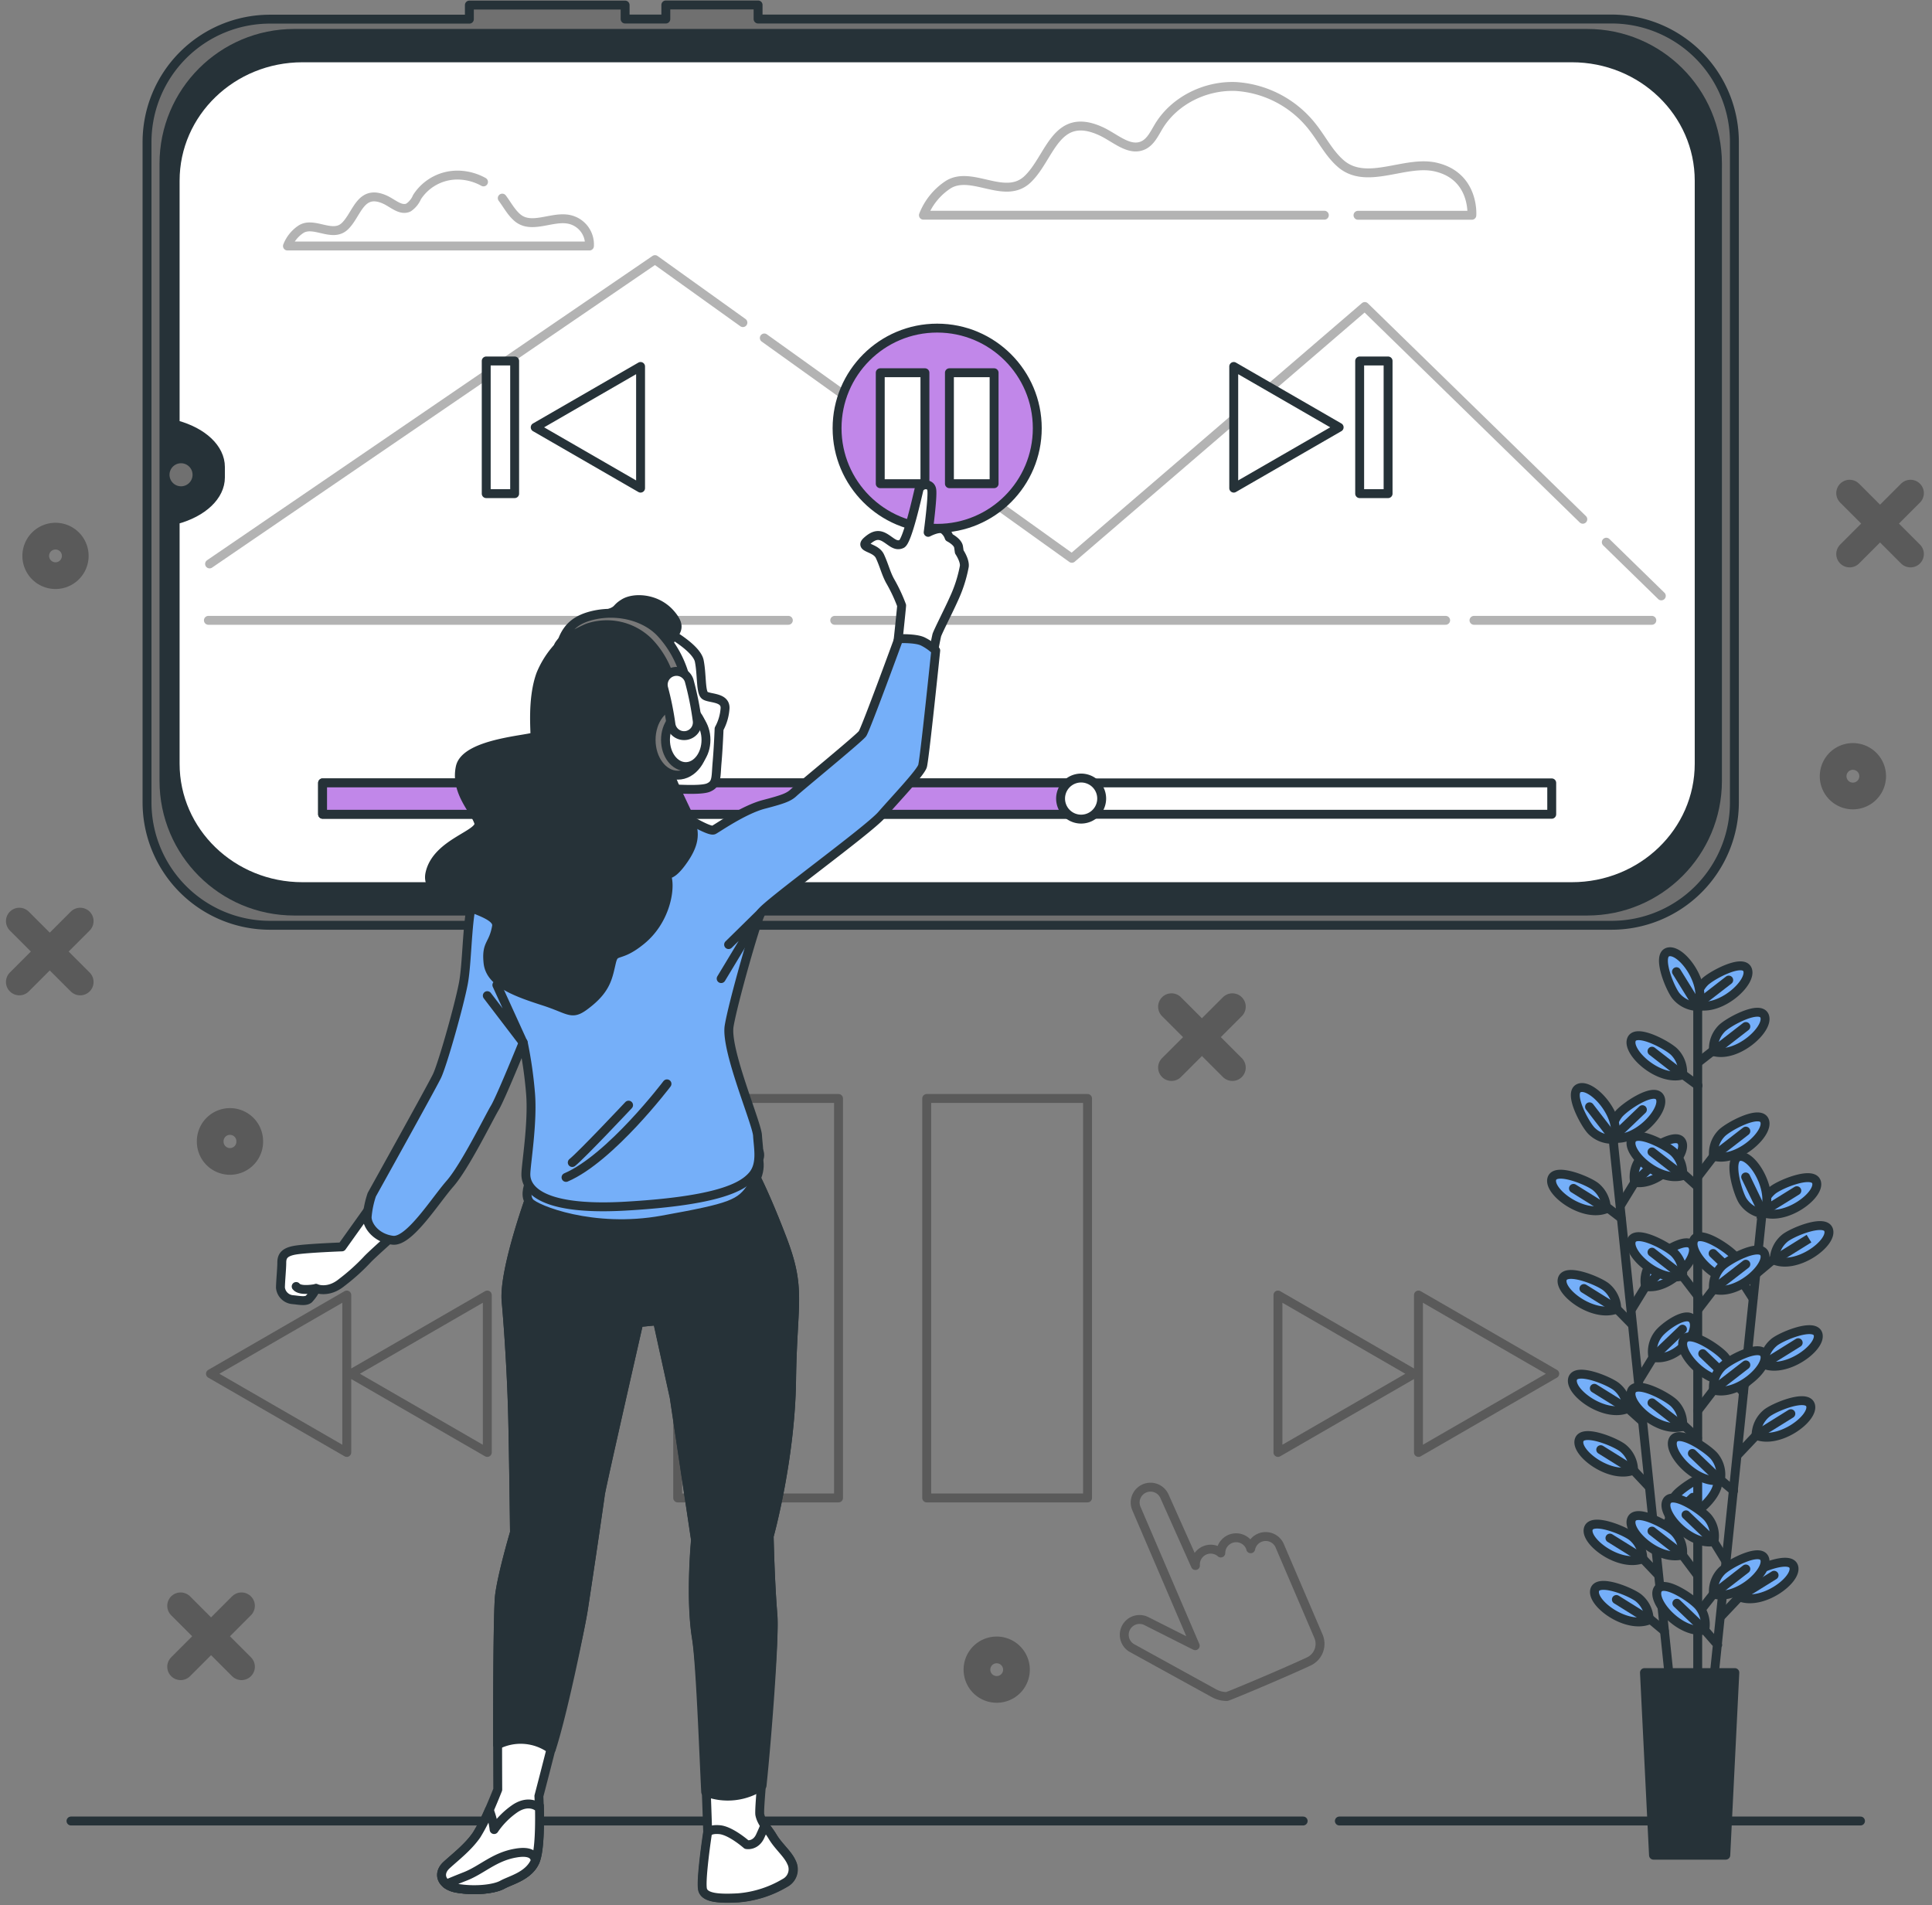 <svg width="217" height="214" fill="none" xmlns="http://www.w3.org/2000/svg"><rect width="100%" height="100%" fill="#808080" stroke="none"/><path d="M150.435 204.528h58.534M7.974 204.528H146.37" stroke="#263238" stroke-linecap="round" stroke-linejoin="round"/><g opacity=".3" stroke="#000" stroke-linecap="round" stroke-linejoin="round"><path d="M94.181 123.376H76.118v44.866h18.064v-44.866ZM122.152 123.376h-18.064v44.866h18.064v-44.866Z"/></g><g opacity=".3" stroke="#000" stroke-linecap="round" stroke-linejoin="round"><path d="m23.641 154.295 15.308-8.843v17.681l-15.308-8.838ZM39.424 154.295l15.308-8.843v17.681l-15.308-8.838Z"/></g><g opacity=".3" stroke="#000" stroke-linecap="round" stroke-linejoin="round"><path d="m174.629 154.295-15.309-8.843v17.681l15.309-8.838ZM158.846 154.295l-15.308-8.843v17.681l15.308-8.838Z"/></g><path opacity=".3" d="M146.993 186.613a2.183 2.183 0 0 0 1.093-2.847l-4.313-10.065a1.72 1.72 0 0 0-3.298.249v-.053a1.721 1.721 0 0 0-3.355.528 1.716 1.716 0 0 0-1.897-.25 1.72 1.72 0 0 0-.954 1.659l-3.466-7.755a1.717 1.717 0 0 0-2.236-.915 1.722 1.722 0 0 0-.946 2.223l6.624 15.452-5.479-2.76a1.709 1.709 0 0 0-1.894.231 1.723 1.723 0 0 0-.511 1.84 1.71 1.71 0 0 0 .857.996l9.14 5.033c.441.241.936.366 1.438.364.149-.005 6.211-2.536 9.197-3.93Z" stroke="#000" stroke-linecap="round" stroke-linejoin="round"/><g opacity=".3" stroke="#000" stroke-width="3" stroke-linecap="round" stroke-linejoin="round"><path d="m207.747 55.386 6.839 6.84M214.586 55.386l-6.839 6.84"/></g><g opacity=".3" stroke="#000" stroke-width="3" stroke-linecap="round" stroke-linejoin="round"><path d="m20.286 180.358 6.84 6.844M27.125 180.358l-6.839 6.844"/></g><g opacity=".3" stroke="#000" stroke-width="3" stroke-linecap="round" stroke-linejoin="round"><path d="m2.17 103.453 6.839 6.839M9.009 103.453l-6.84 6.839"/></g><g opacity=".3" stroke="#000" stroke-width="3" stroke-linecap="round" stroke-linejoin="round"><path d="m131.58 113.067 6.839 6.84M138.419 113.067l-6.839 6.84"/></g><path opacity=".3" d="M210.335 87.186a2.213 2.213 0 0 0-1.367-2.054 2.217 2.217 0 0 0-3.028 1.614 2.218 2.218 0 0 0 3.743 2.006c.416-.415.651-.978.652-1.566ZM28.05 128.227a2.22 2.22 0 1 0-4.439 0 2.22 2.22 0 0 0 4.44 0v0ZM114.168 187.528a2.222 2.222 0 0 0-3.789-1.569 2.224 2.224 0 0 0-.481 2.418 2.219 2.219 0 0 0 2.05 1.37 2.21 2.21 0 0 0 2.052-1.369c.111-.269.168-.558.168-.85ZM8.453 62.436a2.219 2.219 0 1 0-4.438 0 2.219 2.219 0 0 0 4.438 0Z" stroke="#000" stroke-width="3" stroke-linecap="round" stroke-linejoin="round"/><path d="M70.213.57H52.719v1.582H30.341a13.808 13.808 0 0 0-13.827 13.794V90.12a13.808 13.808 0 0 0 13.828 13.804h150.661a13.792 13.792 0 0 0 9.76-4.043 13.807 13.807 0 0 0 4.043-9.76V15.945a13.804 13.804 0 0 0-13.803-13.808H85.147V.556H74.785v1.582h-4.572V.571Z" fill="#707070" stroke="#263238" stroke-linejoin="round"/><path d="M18.417 18.38V87.7c0 8.079 6.549 14.628 14.628 14.628h145.231c8.079 0 14.628-6.55 14.628-14.628V18.381c0-8.079-6.549-14.628-14.628-14.628H33.045c-8.079 0-14.628 6.55-14.628 14.628Z" fill="#263238" stroke="#263238" stroke-linejoin="round"/><path d="M19.673 20.298v27.376l.1.029c3.025.81 4.985 2.674 4.985 4.74v1.189c0 2.065-1.96 3.934-4.985 4.744l-.1.024v27.377c0 7.625 6.398 13.808 14.297 13.808H176.55c7.898 0 14.301-6.183 14.301-13.808v-65.48c0-7.625-6.403-13.803-14.301-13.803H33.97c-7.899 0-14.297 6.178-14.297 13.804Z" fill="#fff" stroke="#263238" stroke-linecap="round" stroke-linejoin="round"/><path opacity=".3" d="M165.556 69.673h19.976M93.755 69.673h68.618M23.406 69.673h65.14" stroke="#000" stroke-linecap="round" stroke-linejoin="round"/><g opacity=".3" stroke="#000" stroke-linecap="round" stroke-linejoin="round"><path d="m180.418 60.898 6.178 6.029M85.847 37.96l34.546 24.745 32.898-28.278 24.487 23.892M23.54 63.337 73.569 29.16l9.873 7.074M152.529 24.18h12.787s.341-4.4-4.059-5.416c-3.432-.79-7.669 2.061-10.578-.316l-.072-.062c-1.27-1.093-2.051-2.636-3.072-3.969a11.871 11.871 0 0 0-8.728-4.702c-3.407-.139-6.897 1.563-8.66 4.482-.48.795-.897 1.725-1.735 2.123-1.587.743-3.183-.877-4.793-1.6-5.08-2.301-5.66 3.033-8.225 5.434-2.564 2.401-6.326-1.126-8.967.633a7.26 7.26 0 0 0-2.708 3.384h45.029M54.306 20.432a6.087 6.087 0 0 0-2.675-.762 5.396 5.396 0 0 0-4.793 2.468c-.2.474-.533.88-.958 1.17-.873.407-1.754-.48-2.632-.882-2.798-1.266-3.12 1.672-4.529 2.995-1.409 1.323-3.489-.623-4.941.345a3.993 3.993 0 0 0-1.49 1.865h33.918a2.876 2.876 0 0 0-2.234-2.981c-1.917-.436-4.236 1.136-5.828-.178l-.038-.033c-.7-.6-1.13-1.438-1.692-2.186"/></g><path d="M174.288 87.929H36.232v3.528h138.056v-3.528Z" fill="#fff" stroke="#263238" stroke-linecap="round" stroke-linejoin="round"/><path d="M120.278 87.929H36.232v3.528h84.046v-3.528Z" fill="#C187E9" stroke="#263238" stroke-linecap="round" stroke-linejoin="round"/><path d="M123.739 89.693a2.3 2.3 0 0 0-1.423-2.13 2.307 2.307 0 1 0 0 4.26 2.307 2.307 0 0 0 1.423-2.13Z" fill="#fff" stroke="#263238" stroke-linecap="round" stroke-linejoin="round"/><path d="M20.334 54.619a1.294 1.294 0 1 0 0-2.588 1.294 1.294 0 0 0 0 2.588Z" fill="#707070"/><path d="M105.262 59.34c6.21 0 11.244-5.034 11.244-11.244s-5.034-11.244-11.244-11.244-11.243 5.034-11.243 11.244 5.034 11.244 11.243 11.244Z" fill="#C187E9" stroke="#263238" stroke-linecap="round" stroke-linejoin="round"/><path d="M103.887 41.865h-5.018v12.462h5.018V41.865ZM111.656 41.865h-5.018v12.462h5.018V41.865ZM150.411 47.995l-11.839-6.834v13.664l11.839-6.83ZM155.908 40.543h-3.192v14.9h3.192v-14.9ZM60.114 47.995l11.834-6.834v13.664l-11.834-6.83ZM54.612 55.443h3.192v-14.9h-3.192v14.9ZM74.982 70.977s3.264 1.778 3.56 3.264c.298 1.486.15 3.407.59 3.834.441.426 2.45.148 2.3 1.558a5.542 5.542 0 0 1-.665 2.224s-.077 2.075-.226 3.781c-.148 1.706 0 2.396-.958 2.813-.959.417-4.371.077-4.894.149-.522.072-1.48-2.372-2.147-7.635-.666-5.263.959-10.506 2.44-9.988ZM41.365 135.895l-2.962 4.151s-4.007.148-5.272.369c-1.265.22-1.481.743-1.481 1.409s-.149 2.152-.149 2.818a1.506 1.506 0 0 0 1.41 1.333c.742.076 1.409.225 1.778-.072.33-.352.606-.753.814-1.189 0 0 1.338.594 2.876-.666a23.057 23.057 0 0 0 2.813-2.521c.446-.518 3.71-3.408 3.71-3.408l-3.537-2.224Z" fill="#fff" stroke="#263238" stroke-linecap="round" stroke-linejoin="round"/><path d="M35.489 144.714s-1.778.374-2.224-.221" stroke="#263238" stroke-linecap="round" stroke-linejoin="round"/><path d="M59.784 133.777s-3.25 8.8-2.934 12.361c.317 3.561.628 8.593.734 12.993.105 4.4.206 12.993.206 12.993s-1.361 4.606-1.673 7.017c-.311 2.411-.21 21.855-.21 21.855s-1.467 3.772-2.397 5.133c-.93 1.361-2.305 2.396-3.355 3.355-1.05.959-.628 2.305 1.256 2.617 1.883.311 4.088.105 5.027-.417.94-.523 2.933-.959 3.667-2.617.733-1.658.422-7.338.422-7.338s4.313-16.406 5.027-21.122c.714-4.716 1.783-11.943 1.889-12.782.105-.839 4.313-19.277 4.313-19.277l2.094-.206 1.884 8.589 2.397 16.027s-.628 6.499.105 11.024c.733 4.524 1.256 21.96 1.256 21.96s-.84 5.55-.523 6.389c.317.839 1.783.958 3.983.839a12.195 12.195 0 0 0 5.239-1.678 1.718 1.718 0 0 0 .733-2.305c-.422-.959-1.467-1.778-2.1-2.828-.632-1.05-1.27-1.577-1.48-2.535-.211-.959 1.783-18.716 1.466-22.488-.316-3.772-.417-8.8-.417-8.8s2.397-8.588 2.516-17.493c.12-8.905 1.15-10.171-1.054-15.922-2.205-5.751-3.456-7.86-3.456-7.86l-24.098.632-.517 1.884Z" fill="#fff" stroke="#263238" stroke-linecap="round" stroke-linejoin="round"/><path d="M86.81 181.341c-.311-3.772-.417-8.8-.417-8.8s2.397-8.589 2.516-17.494c.12-8.905 1.15-10.175-1.054-15.926-2.205-5.751-3.456-7.86-3.456-7.86l-24.098.632-.522 1.884s-3.25 8.8-2.933 12.361c.316 3.561.628 8.593.733 12.993.105 4.4.206 12.993.206 12.993s-1.361 4.606-1.673 7.017c-.196 1.495-.23 12.173-.225 16.827a5.793 5.793 0 0 1 6.025.513c1.26-3.858 3.22-13.242 3.628-15.874.733-4.716 1.783-11.943 1.888-12.782.106-.839 4.314-19.277 4.314-19.277l2.094-.206 1.884 8.589 2.396 16.027s-.628 6.499.106 11.024c.45 2.76.82 13.036 1.04 17.287a6.876 6.876 0 0 0 6.33-.714c.485-4.51 1.448-16.506 1.218-19.214Z" fill="#263238" stroke="#263238" stroke-linecap="round" stroke-linejoin="round"/><path d="M86.81 206.34c-.316-.532-.637-.93-.9-1.313-.116.273-.264.637-.48 1.102-.522 1.26-1.572 1.05-1.572 1.05s-1.778-1.572-3.039-1.678c-1.26-.105-1.36.422-1.36.422s-.84 5.55-.523 6.389c.316.838 1.783.958 3.983.838a12.193 12.193 0 0 0 5.238-1.677 1.724 1.724 0 0 0 .733-2.305c-.402-.94-1.447-1.779-2.08-2.828ZM57.895 203.095a8.997 8.997 0 0 0-2.396 2.396 8.73 8.73 0 0 0-.546-2.19 19.85 19.85 0 0 1-1.438 2.818c-.959 1.366-2.306 2.397-3.355 3.355-1.05.959-.628 2.306 1.256 2.617 1.883.312 4.088.106 5.027-.417.94-.522 2.933-.958 3.667-2.617.532-1.217.513-4.524.479-6.23l-.254.067s-.973-.743-2.44.201Z" fill="#fff" stroke="#263238" stroke-linecap="round" stroke-linejoin="round"/><path d="M57.895 208.137c-2.396.417-3.772 1.884-5.655 2.617a78.71 78.71 0 0 0-2.104.858c.376.262.81.426 1.265.479 1.888.317 4.088.106 5.028-.417.94-.522 2.933-.958 3.666-2.617 0 .01.211-1.356-2.2-.92Z" fill="#fff" stroke="#263238" stroke-linecap="round" stroke-linejoin="round"/><path d="M59.491 132.804s-.67 1.409 0 2.224c.671.815 7.113 3.412 14.901 2.003 7.788-1.409 8.747-1.783 10.065-3.781 1.318-1.999.743-3.264.37-4.227-.375-.964 4.226 2.966-8.6 4.002-12.825 1.035-16.16-1.779-16.16-1.779l-.576 1.558Z" fill="#75AFF9" stroke="#263238" stroke-linecap="round" stroke-linejoin="round"/><path d="M100.7 73.522s.57-5.272.57-5.522a18.179 18.179 0 0 0-1.303-2.765c-.48-.891-.647-1.706-1.136-2.76-.49-1.055-2.358-.897-1.462-1.707.896-.81 1.462-.733 2.114-.326.651.407 1.135.959 1.787.652.652-.307 1.783-5.445 1.946-6.096.163-.652 1.304-.81 1.438 0 .134.81-.403 4.792-.403 4.792s1.218-.651 1.707-.326c.304.222.53.534.647.892 0 0 .958.48 1.059 1.06l.081.565s.647.958.566 1.624a15.261 15.261 0 0 1-1.136 3.576c-.652 1.462-1.706 3.494-1.951 4.146a29.9 29.9 0 0 0-.57 3.493l-3.954-1.298Z" fill="#fff" stroke="#263238" stroke-linecap="round" stroke-linejoin="round"/><path d="M75.796 91.068s3.835 2.445 4.376 2.147c.542-.297 3.408-2.295 5.637-2.875 2.228-.58 2.813-.815 3.355-1.333.541-.517 7.337-6.082 7.706-6.6.37-.517 4.079-10.673 4.079-10.673s1.855-.077 2.67.297a5.789 5.789 0 0 1 1.481 1.035s-1.261 12.232-1.481 12.974c-.221.743-3.039 3.705-4.597 5.488-1.557 1.783-13.05 10.065-13.568 11.024-.518.958-3.11 10.007-3.556 12.677-.446 2.669 3.11 10.898 3.187 12.308.077 1.409.518 3.259-.594 4.519-1.112 1.261-3.835 2.818-14.235 3.413-10.4.594-11.191-2.449-11.191-3.561s.815-5.857.517-9.193a47.458 47.458 0 0 0-.814-5.632s-2.521 6.231-3.188 7.338c-.666 1.107-3.355 6.6-5.042 8.527-1.687 1.926-4.577 6.575-6.427 6.35-1.85-.225-2.875-1.629-2.875-2.593a10.5 10.5 0 0 1 .522-2.521s6.71-12.059 7.319-13.319c.608-1.261 2.444-7.712 2.962-10.381.517-2.67.373-8.598 1.409-10.228 1.035-1.63 9.49-5.19 11.641-6.523 2.152-1.332 7.52-3.11 10.707-2.665Z" fill="#75AFF9" stroke="#263238" stroke-linecap="round" stroke-linejoin="round"/><path d="m55.806 110.633 2.943 6.455-4.017-5.262M81.835 106.094l3.6-3.537L81 109.914M74.915 121.733s-6.327 8.358-11.34 10.51M70.601 124.124s-5.272 5.612-6.326 6.446" stroke="#263238" stroke-linecap="round" stroke-linejoin="round"/><path d="M64.37 71.202a10.348 10.348 0 0 0-3.628 4.52c-1.04 2.818-.594 6.6-.67 6.968-.077.37-7.784.666-8.379 3.485-.594 2.818 1.707 4.893 2.08 6.23.374 1.337-4.744 2.224-5.487 5.709-.743 3.484 7.86 3.781 7.486 5.933-.374 2.152-1.184 1.85-.958 4.074.225 2.224 2.966 3.264 6.23 4.313 3.264 1.05 3.116 1.783 5.119.149 2.003-1.634 2.147-2.962 2.521-4.52.374-1.557.815-.369 3.355-2.449s3.187-5.272 2.962-6.743c-.225-1.472-.072.369 1.778-2.3 1.85-2.67 1.04-3.926-.144-6.447s-1.706-3.484-1.558-5.19c.15-1.707 2.224-7.267 1.184-9.342-1.04-2.075-1.706-1.917-1.183-3.259.522-1.342 1.778-1.634.22-3.412-1.558-1.779-4.079-1.855-5.19-1.184-1.112.67-.442.815-2.296 1.332a8.81 8.81 0 0 0-3.442 2.133Z" fill="#263238" stroke="#263238" stroke-linecap="round" stroke-linejoin="round"/><path d="M79.132 83.098c0 2.19-1.342 3.968-3 3.968s-3-1.778-3-3.968 1.342-3.964 3-3.964 3 1.774 3 3.964Z" fill="#787878" stroke="#263238" stroke-linecap="round" stroke-linejoin="round"/><path d="M79.295 83.098c0 1.658-1.016 3.005-2.272 3.005-1.255 0-2.276-1.347-2.276-3.005s1.02-3.005 2.276-3.005c1.256 0 2.272 1.347 2.272 3.005Z" fill="#fff" stroke="#263238" stroke-linecap="round" stroke-linejoin="round"/><path d="M77.162 77.01a11.719 11.719 0 0 0-3.062-6.043c-1.702-1.701-4.539-2.449-7.223-1.917-2.06.422-3.086 1.313-3.68 2.799-.087.216-.571.647-.48.848-.225-.541 2.976-2.065 3.326-2.185a6.662 6.662 0 0 1 6.863 1.639 10.064 10.064 0 0 1 2.579 5.08.849.849 0 0 0 .839.734h.12a.858.858 0 0 0 .718-.954Z" fill="#787878" stroke="#263238" stroke-linecap="round" stroke-linejoin="round"/><path d="M76.832 82.623a1.486 1.486 0 0 1-1.476-1.308 33.117 33.117 0 0 0-.825-4.07 1.493 1.493 0 0 1 2.876-.795c.403 1.478.705 2.982.906 4.5a1.49 1.49 0 0 1-1.294 1.664l-.187.01Z" fill="#fff" stroke="#263238" stroke-linecap="round" stroke-linejoin="round"/><path d="m181.204 128.146 6.332 60.633M186.285 176.922l-2.641-2.775" stroke="#263238" stroke-linecap="round" stroke-linejoin="round"/><path d="M184.516 175.067a3.262 3.262 0 0 0-1.14-2.435c-.739-.657-4.611-2.286-4.98-.92-.398 1.466 3.566 4.385 6.12 3.355Z" fill="#75AFF9" stroke="#263238" stroke-miterlimit="10"/><path d="m184.516 175.052-3.69-2.3M186.941 183.186l-2.578-2.147" stroke="#263238" stroke-linecap="round" stroke-linejoin="round"/><path d="M185.235 181.949a3.254 3.254 0 0 0-1.141-2.434c-.738-.657-4.61-2.286-4.979-.925-.398 1.485 3.566 4.399 6.12 3.359Z" fill="#75AFF9" stroke="#263238" stroke-miterlimit="10"/><path d="m185.235 181.949-3.686-2.3M184.492 159.663l-2.602-2.344" stroke="#263238" stroke-linecap="round" stroke-linejoin="round"/><path d="M182.752 158.225a3.234 3.234 0 0 0-1.14-2.43c-.738-.661-4.616-2.291-4.98-.925-.393 1.505 3.576 4.381 6.12 3.355Z" fill="#75AFF9" stroke="#263238" stroke-miterlimit="10"/><path d="m182.762 158.225-3.69-2.296M185.221 166.996l-2.612-2.78" stroke="#263238" stroke-linecap="round" stroke-linejoin="round"/><path d="M183.481 165.122a3.255 3.255 0 0 0-1.141-2.435c-.738-.657-4.61-2.286-4.979-.92-.403 1.481 3.565 4.4 6.12 3.355Z" fill="#75AFF9" stroke="#263238" stroke-miterlimit="10"/><path d="m183.481 165.122-3.69-2.301M183.332 148.778l-2.612-2.66" stroke="#263238" stroke-linecap="round" stroke-linejoin="round"/><path d="M181.593 147.024a3.252 3.252 0 0 0-1.141-2.434c-.738-.657-4.616-2.287-4.98-.921-.388 1.486 3.566 4.4 6.121 3.355Z" fill="#75AFF9" stroke="#263238" stroke-miterlimit="10"/><path d="m181.593 147.024-3.691-2.3M182.077 136.801l-2.531-1.936" stroke="#263238" stroke-linecap="round" stroke-linejoin="round"/><path d="M180.418 135.766a3.249 3.249 0 0 0-1.14-2.435c-.738-.656-4.616-2.286-4.98-.92-.403 1.491 3.566 4.405 6.12 3.355Z" fill="#75AFF9" stroke="#263238" stroke-miterlimit="10"/><path d="m180.418 135.776-3.69-2.301M186.031 173.092l2.18-3.556" stroke="#263238" stroke-linecap="round" stroke-linejoin="round"/><path d="M187.545 170.605a3.253 3.253 0 0 1 .619-2.617c.584-.796 4.04-3.187 4.677-1.917.7 1.356-2.578 5.027-5.296 4.534Z" fill="#75AFF9" stroke="#263238" stroke-miterlimit="10"/><path d="m187.545 170.605 2.598-2.435M184.138 154.947l2.18-3.556" stroke="#263238" stroke-linecap="round" stroke-linejoin="round"/><path d="M185.652 152.459a3.269 3.269 0 0 1 .026-1.375c.107-.451.309-.875.592-1.242.585-.795 3.288-2.784 3.926-1.529.704 1.352-1.826 4.64-4.544 4.146Z" fill="#75AFF9" stroke="#263238" stroke-miterlimit="10"/><path d="m185.652 152.459 3.322-3.173M183.304 146.976l2.185-3.561" stroke="#263238" stroke-linecap="round" stroke-linejoin="round"/><path d="M184.823 144.484a3.236 3.236 0 0 1 .613-2.617c.585-.795 4.041-3.187 4.683-1.917.695 1.356-2.574 5.028-5.296 4.534Z" fill="#75AFF9" stroke="#263238" stroke-miterlimit="10"/><path d="m184.823 144.484 3.321-3.173M182.086 135.282l2.181-3.556" stroke="#263238" stroke-linecap="round" stroke-linejoin="round"/><path d="M183.601 132.794a3.26 3.26 0 0 1 .613-2.617c.585-.795 4.041-3.187 4.683-1.917.7 1.357-2.579 5.028-5.296 4.534Z" fill="#75AFF9" stroke="#263238" stroke-miterlimit="10"/><path d="m183.601 132.794 3.321-3.172" stroke="#263238" stroke-linecap="round" stroke-linejoin="round"/><path d="M181.152 127.81a3.253 3.253 0 0 1 .613-2.617c.585-.796 4.041-3.192 4.683-1.917.699 1.356-2.579 5.027-5.296 4.534Z" fill="#75AFF9" stroke="#263238" stroke-miterlimit="10"/><path d="m181.152 127.81 3.321-3.178" stroke="#263238" stroke-linecap="round" stroke-linejoin="round"/><path d="M181.343 127.949a3.254 3.254 0 0 1-2.535-.887c-.728-.666-2.751-4.352-1.438-4.86 1.443-.551 4.75 3.096 3.973 5.747Z" fill="#75AFF9" stroke="#263238" stroke-miterlimit="10"/><path d="m181.343 127.949-2.808-3.638M190.685 111.807v76.675M197.893 136.494l-6.288 60.639M192.932 184.744l-1.457-1.663" stroke="#263238" stroke-linecap="round" stroke-linejoin="round"/><path d="M191.475 183.08a3.237 3.237 0 0 0-.613-2.616c-.585-.796-4.04-3.188-4.683-1.918-.699 1.357 2.584 5.028 5.296 4.534Z" fill="#75AFF9" stroke="#263238" stroke-miterlimit="10"/><path d="m191.475 183.08-3.134-3.009M194.711 167.432l-2.162-1.807" stroke="#263238" stroke-linecap="round" stroke-linejoin="round"/><path d="M193.225 166.253a3.253 3.253 0 0 0-.619-2.617c-.584-.795-4.04-3.187-4.682-1.917-.695 1.366 2.583 5.028 5.301 4.534Z" fill="#75AFF9" stroke="#263238" stroke-miterlimit="10"/><path d="m193.225 166.253-3.14-3.01M194.025 175.637l-2.185-3.556" stroke="#263238" stroke-linecap="round" stroke-linejoin="round"/><path d="M192.506 173.15a3.227 3.227 0 0 0-.614-2.612c-.584-.796-4.04-3.192-4.682-1.917-.7 1.351 2.583 5.008 5.296 4.529Z" fill="#75AFF9" stroke="#263238" stroke-miterlimit="10"/><path d="m192.506 173.145-3.135-3.005M195.803 156.385l-2.085-2.402" stroke="#263238" stroke-linecap="round" stroke-linejoin="round"/><path d="M194.385 155.047a3.239 3.239 0 0 0-.614-2.612c-.585-.795-4.045-3.192-4.682-1.917-.7 1.357 2.583 5.028 5.296 4.529Z" fill="#75AFF9" stroke="#263238" stroke-miterlimit="10"/><path d="m194.385 155.047-3.135-3.005M196.896 145.855l-2.008-3.125" stroke="#263238" stroke-linecap="round" stroke-linejoin="round"/><path d="M195.554 143.799c.089-.455.08-.924-.026-1.376a3.268 3.268 0 0 0-.592-1.241c-.585-.796-4.041-3.187-4.683-1.917-.695 1.361 2.564 5.027 5.301 4.534Z" fill="#75AFF9" stroke="#263238" stroke-miterlimit="10"/><path d="m195.554 143.798-3.139-3.009M193.364 181.475l2.866-3.034" stroke="#263238" stroke-linecap="round" stroke-linejoin="round"/><path d="M195.358 179.352a3.249 3.249 0 0 1 1.14-2.435c.738-.657 4.611-2.291 4.98-.925.398 1.471-3.566 4.4-6.12 3.36Z" fill="#75AFF9" stroke="#263238" stroke-miterlimit="10"/><path d="m195.358 179.352 3.906-2.425M195.247 163.329l2.866-3.034" stroke="#263238" stroke-linecap="round" stroke-linejoin="round"/><path d="M197.241 161.206a3.267 3.267 0 0 1 1.141-2.435c.738-.656 4.61-2.291 4.98-.925.397 1.481-3.566 4.4-6.121 3.36Z" fill="#75AFF9" stroke="#263238" stroke-miterlimit="10"/><path d="m197.241 161.206 3.906-2.425M196.072 155.354l2.866-3.034" stroke="#263238" stroke-linecap="round" stroke-linejoin="round"/><path d="M198.089 153.231a3.243 3.243 0 0 1 1.141-2.435c.733-.657 4.606-2.291 4.975-.925.383 1.481-3.58 4.4-6.116 3.36Z" fill="#75AFF9" stroke="#263238" stroke-miterlimit="10"/><path d="m198.07 153.231 3.902-2.425M197.255 143.066l2.9-2.435" stroke="#263238" stroke-linecap="round" stroke-linejoin="round"/><path d="M199.283 141.541a3.255 3.255 0 0 1 1.141-2.435c.733-.661 4.61-2.291 4.974-.929.403 1.485-3.561 4.404-6.115 3.364Z" fill="#75AFF9" stroke="#263238" stroke-miterlimit="10"/><path d="m199.283 141.541 3.901-2.425" stroke="#263238" stroke-miterlimit="10"/><path d="M197.912 136.154a3.244 3.244 0 0 1 1.141-2.43c.733-.661 4.61-2.291 4.98-.93.397 1.486-3.547 4.41-6.121 3.36Z" fill="#75AFF9" stroke="#263238" stroke-miterlimit="10"/><path d="m197.912 136.154 3.906-2.42" stroke="#263238" stroke-linecap="round" stroke-linejoin="round"/><path d="M198.089 136.331a3.257 3.257 0 0 1-1.299-.448 3.25 3.25 0 0 1-1.001-.942c-.575-.8-1.793-4.826-.398-5.051 1.5-.24 3.988 4.007 2.698 6.441Z" fill="#75AFF9" stroke="#263238" stroke-miterlimit="10"/><path d="m198.07 136.331-1.998-4.141M190.579 176.812l-2.372-3.168" stroke="#263238" stroke-linecap="round" stroke-linejoin="round"/><path d="M188.983 174.635a3.247 3.247 0 0 0-.882-2.54c-.661-.728-4.347-2.751-4.855-1.438-.556 1.438 3.087 4.75 5.737 3.978Z" fill="#75AFF9" stroke="#263238" stroke-miterlimit="10"/><path d="m188.978 174.635-3.427-2.669M190.661 161.518l-2.454-2.287" stroke="#263238" stroke-linecap="round" stroke-linejoin="round"/><path d="M188.983 160.209a3.237 3.237 0 0 0-.882-2.535c-.661-.733-4.347-2.756-4.855-1.438-.556 1.452 3.087 4.764 5.737 3.973Z" fill="#75AFF9" stroke="#263238" stroke-miterlimit="10"/><path d="m188.978 160.224-3.427-2.665M190.747 145.625l-2.54-3.312" stroke="#263238" stroke-linecap="round" stroke-linejoin="round"/><path d="M188.983 143.31a3.25 3.25 0 0 0-.882-2.54c-.661-.729-4.347-2.756-4.855-1.438-.556 1.438 3.087 4.749 5.737 3.978Z" fill="#75AFF9" stroke="#263238" stroke-miterlimit="10"/><path d="m188.978 143.31-3.427-2.67M190.579 133.192l-2.372-2.137" stroke="#263238" stroke-linecap="round" stroke-linejoin="round"/><path d="M188.983 132.047a3.25 3.25 0 0 0-.882-2.541c-.661-.728-4.347-2.751-4.855-1.437-.556 1.437 3.087 4.749 5.737 3.978Z" fill="#75AFF9" stroke="#263238" stroke-miterlimit="10"/><path d="m188.978 132.047-3.427-2.67M190.718 121.924l-2.463-1.807" stroke="#263238" stroke-linecap="round" stroke-linejoin="round"/><path d="M188.983 120.736a3.25 3.25 0 0 0-.882-2.54c-.661-.729-4.347-2.752-4.855-1.438-.556 1.438 3.087 4.749 5.737 3.978Z" fill="#75AFF9" stroke="#263238" stroke-miterlimit="10"/><path d="m188.978 120.736-3.427-2.67M191.183 180.641l2.047-2.598" stroke="#263238" stroke-linecap="round" stroke-linejoin="round"/><path d="M192.458 179.035a3.245 3.245 0 0 1 .882-2.54c.661-.728 4.347-2.751 4.855-1.438.551 1.448-3.091 4.75-5.737 3.978Z" fill="#75AFF9" stroke="#263238" stroke-miterlimit="10"/><path d="m192.458 179.035 3.633-2.813M190.689 158.436l2.541-3.312" stroke="#263238" stroke-linecap="round" stroke-linejoin="round"/><path d="M192.458 156.116a3.252 3.252 0 0 1 .882-2.535c.661-.733 4.347-2.756 4.855-1.438.551 1.438-3.091 4.75-5.737 3.973Z" fill="#75AFF9" stroke="#263238" stroke-miterlimit="10"/><path d="m192.458 156.116 3.633-2.813M190.689 147.125l2.541-3.312" stroke="#263238" stroke-linecap="round" stroke-linejoin="round"/><path d="M192.458 144.805a3.252 3.252 0 0 1 .882-2.535c.661-.734 4.347-2.756 4.855-1.438.551 1.438-3.091 4.749-5.737 3.973Z" fill="#75AFF9" stroke="#263238" stroke-miterlimit="10"/><path d="m192.458 144.805 3.633-2.813M190.689 132.176l2.541-3.312" stroke="#263238" stroke-linecap="round" stroke-linejoin="round"/><path d="M192.458 129.856a3.247 3.247 0 0 1 .882-2.54c.661-.728 4.347-2.751 4.855-1.438.551 1.438-3.091 4.75-5.737 3.978Z" fill="#75AFF9" stroke="#263238" stroke-miterlimit="10"/><path d="m192.458 129.856 3.633-2.813M190.8 119.269l2.487-1.941" stroke="#263238" stroke-linecap="round" stroke-linejoin="round"/><path d="M192.458 118.105a3.25 3.25 0 0 1 .882-2.541c.661-.733 4.347-2.756 4.855-1.437.551 1.437-3.091 4.749-5.737 3.978Z" fill="#75AFF9" stroke="#263238" stroke-miterlimit="10"/><path d="m192.458 118.105 3.633-2.814" stroke="#263238" stroke-linecap="round" stroke-linejoin="round"/><path d="M190.536 112.89a3.25 3.25 0 0 1 .887-2.54c.661-.729 4.347-2.751 4.855-1.438.551 1.452-3.092 4.75-5.742 3.978Z" fill="#75AFF9" stroke="#263238" stroke-miterlimit="10"/><path d="m190.536 112.89 3.633-2.813" stroke="#263238" stroke-linecap="round" stroke-linejoin="round"/><path d="M190.713 113.043a3.226 3.226 0 0 1-1.338-.307 3.264 3.264 0 0 1-1.092-.833c-.656-.738-2.281-4.616-.92-4.98 1.486-.393 4.4 3.571 3.35 6.12Z" fill="#75AFF9" stroke="#263238" stroke-miterlimit="10"/><path d="m190.713 113.043-2.415-3.906" stroke="#263238" stroke-linecap="round" stroke-linejoin="round"/><path d="M193.838 208.367h-8.119l-1.016-20.508h10.151l-1.016 20.508Z" fill="#263238" stroke="#263238" stroke-linecap="round" stroke-linejoin="round"/></svg>